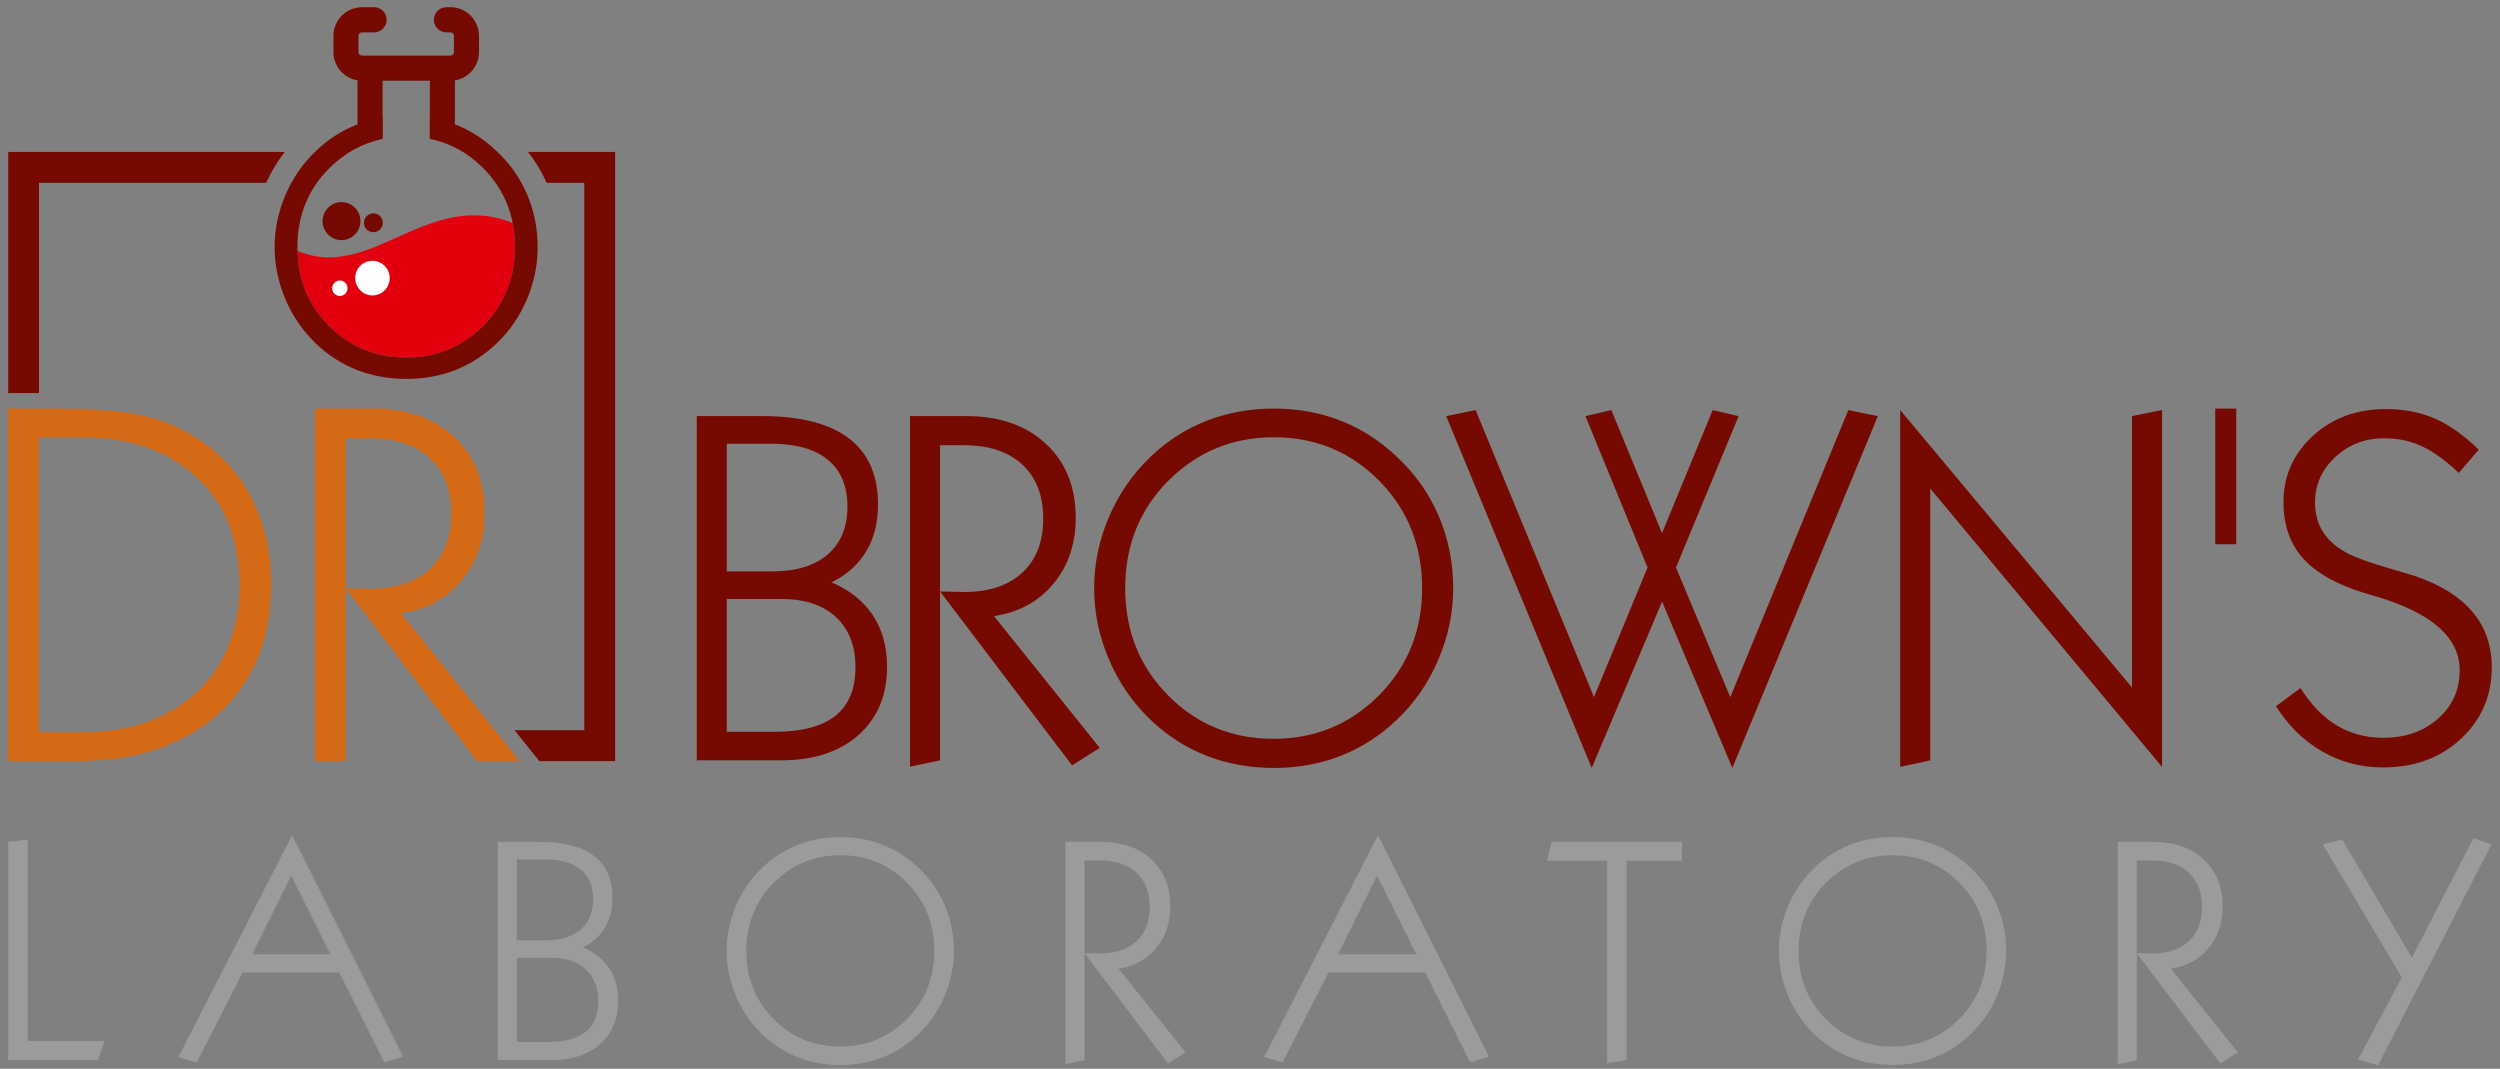 <svg width="131" height="56" viewBox="0 0 131 56" fill="none" xmlns="http://www.w3.org/2000/svg">
<rect x="0" y="0" width="131" height="56" fill="#808080" stroke="none"/>
<path fill-rule="evenodd" clip-rule="evenodd" d="M26.866 11.686C22.391 9.879 19.43 14.797 15.588 13.141C15.63 14.698 16.181 16.007 17.235 17.073C18.336 18.183 19.687 18.736 21.282 18.736C22.868 18.736 24.216 18.181 25.325 17.07C26.431 15.957 26.984 14.584 26.984 12.95C26.984 12.509 26.945 12.088 26.866 11.686Z" fill="#E2000F"/>
<path fill-rule="evenodd" clip-rule="evenodd" d="M15.585 12.95C15.585 14.591 16.136 15.965 17.235 17.073C18.336 18.183 19.687 18.736 21.282 18.736C22.868 18.736 24.216 18.181 25.325 17.07C26.431 15.957 26.984 14.584 26.984 12.95C26.984 11.314 26.433 9.936 25.335 8.823C24.527 8.01 23.589 7.494 22.522 7.276V6.156C22.986 6.232 23.433 6.356 23.86 6.522C24.655 6.835 25.372 7.298 26.016 7.913C26.718 8.565 27.253 9.326 27.621 10.186C27.989 11.052 28.174 11.971 28.174 12.95C28.174 13.892 27.982 14.81 27.602 15.704C27.221 16.595 26.693 17.36 26.016 18C25.384 18.607 24.67 19.071 23.873 19.386C23.075 19.698 22.216 19.854 21.297 19.854C20.371 19.854 19.509 19.696 18.704 19.386C17.899 19.071 17.183 18.607 16.551 18C15.869 17.348 15.336 16.575 14.958 15.687C14.58 14.8 14.39 13.885 14.39 12.95C14.39 12.011 14.58 11.099 14.958 10.216C15.336 9.334 15.867 8.565 16.551 7.913C17.183 7.306 17.899 6.842 18.704 6.527C19.134 6.361 19.581 6.237 20.048 6.161V7.283C18.986 7.504 18.05 8.017 17.245 8.825C16.139 9.936 15.585 11.314 15.585 12.95Z" fill="#770A00"/>
<path fill-rule="evenodd" clip-rule="evenodd" d="M22.522 4.229H20.048V7.194H18.734V4.212C18.02 4.098 17.472 3.476 17.472 2.727V1.882C17.472 1.051 18.144 0.377 18.971 0.377H19.603C19.966 0.377 20.26 0.672 20.26 1.036C20.26 1.401 19.966 1.696 19.603 1.696H18.971C18.87 1.696 18.786 1.78 18.786 1.882V2.727C18.786 2.829 18.87 2.913 18.971 2.913H23.601C23.703 2.913 23.787 2.829 23.787 2.727V1.882C23.787 1.78 23.703 1.696 23.601 1.696H23.391C23.028 1.696 22.735 1.401 22.735 1.036C22.735 0.672 23.028 0.377 23.391 0.377H23.601C24.428 0.377 25.1 1.051 25.1 1.882V2.727C25.1 3.476 24.552 4.098 23.838 4.212V7.197H22.525V4.229H22.522Z" fill="#770A00"/>
<path fill-rule="evenodd" clip-rule="evenodd" d="M17.808 14.7C18.03 14.7 18.21 14.882 18.21 15.105C18.21 15.328 18.03 15.509 17.808 15.509C17.585 15.509 17.405 15.328 17.405 15.105C17.405 14.882 17.585 14.7 17.808 14.7Z" fill="white"/>
<path fill-rule="evenodd" clip-rule="evenodd" d="M19.517 13.667C20.015 13.667 20.42 14.073 20.42 14.574C20.42 15.075 20.015 15.481 19.517 15.481C19.018 15.481 18.613 15.075 18.613 14.574C18.61 14.073 19.015 13.667 19.517 13.667Z" fill="white"/>
<path fill-rule="evenodd" clip-rule="evenodd" d="M17.894 10.59C18.442 10.59 18.887 11.037 18.887 11.587C18.887 12.137 18.442 12.584 17.894 12.584C17.346 12.584 16.901 12.137 16.901 11.587C16.904 11.037 17.348 10.59 17.894 10.59Z" fill="#770A00"/>
<path fill-rule="evenodd" clip-rule="evenodd" d="M19.566 11.178C19.838 11.178 20.06 11.399 20.06 11.674C20.06 11.946 19.838 12.169 19.566 12.169C19.294 12.169 19.072 11.949 19.072 11.674C19.072 11.401 19.294 11.178 19.566 11.178Z" fill="#770A00"/>
<path fill-rule="evenodd" clip-rule="evenodd" d="M2.046 22.918V38.372H4.253C6.802 38.372 8.819 37.671 10.311 36.273C11.802 34.869 12.551 32.99 12.551 30.635C12.551 28.285 11.802 26.411 10.308 25.013C8.809 23.615 6.794 22.918 4.256 22.918H2.046ZM16.504 39.882V21.409H19.532C21.31 21.409 22.73 21.902 23.799 22.896C24.866 23.89 25.396 25.211 25.396 26.86C25.396 28.268 24.999 29.445 24.201 30.402C23.409 31.359 22.344 31.939 21.013 32.142L25.058 37.182L26.676 39.2L26.686 39.213L27.224 39.882H24.994L18.114 30.821L19.398 30.849C20.737 30.849 21.781 30.502 22.527 29.81C23.275 29.113 23.646 28.146 23.646 26.909C23.646 25.672 23.275 24.708 22.527 24.012C21.779 23.32 20.737 22.973 19.398 22.973H18.114V39.882H16.504ZM0.433 39.882V21.409H2.846C4.9 21.409 6.458 21.535 7.52 21.78C8.577 22.033 9.54 22.445 10.41 23.025C11.642 23.843 12.585 24.904 13.239 26.208C13.889 27.512 14.215 28.987 14.215 30.635C14.215 33.461 13.301 35.71 11.471 37.378C9.644 39.047 7.155 39.882 4.004 39.882H0.433Z" fill="#D46A15"/>
<path fill-rule="evenodd" clip-rule="evenodd" d="M38.084 38.345H40.598C42.016 38.345 43.072 38.065 43.776 37.507C44.475 36.949 44.826 36.106 44.826 34.969C44.826 33.846 44.485 32.968 43.806 32.338C43.129 31.706 42.179 31.389 40.968 31.389H38.082V38.345H38.084ZM38.084 29.941H40.445C41.709 29.941 42.685 29.646 43.374 29.054C44.06 28.461 44.406 27.623 44.406 26.543C44.406 25.472 44.065 24.656 43.379 24.093C42.697 23.531 41.7 23.25 40.393 23.25H38.084V29.941ZM36.511 39.845V21.803H39.917C41.937 21.803 43.455 22.189 44.478 22.965C45.498 23.741 46.009 24.901 46.009 26.441C46.009 27.385 45.804 28.201 45.389 28.89C44.974 29.579 44.369 30.125 43.574 30.514C44.532 30.925 45.253 31.505 45.747 32.252C46.236 32.998 46.483 33.893 46.483 34.941C46.483 36.429 45.984 37.623 44.991 38.511C43.994 39.398 42.638 39.842 40.919 39.842H36.511V39.845ZM117.18 21.409V28.521H116.079V21.409H117.18ZM47.683 40.174V21.803H50.639C52.375 21.803 53.76 22.286 54.807 23.256C55.847 24.225 56.368 25.516 56.368 27.128C56.368 28.501 55.978 29.651 55.2 30.586C54.427 31.52 53.385 32.088 52.086 32.284L57.627 39.188L56.175 40.105L49.258 30.992L50.513 31.02C51.822 31.02 52.839 30.682 53.57 30.006C54.301 29.326 54.664 28.382 54.664 27.175C54.664 25.967 54.301 25.023 53.57 24.344C52.839 23.667 51.822 23.33 50.513 23.33H49.258V39.845L47.683 40.174ZM58.961 30.816C58.961 33.055 59.714 34.929 61.213 36.444C62.717 37.958 64.559 38.714 66.734 38.714C68.9 38.714 70.74 37.956 72.254 36.441C73.763 34.922 74.518 33.047 74.518 30.819C74.518 28.585 73.765 26.706 72.266 25.187C70.762 23.672 68.925 22.913 66.757 22.913C64.584 22.913 62.739 23.672 61.225 25.187C59.716 26.704 58.961 28.58 58.961 30.816ZM57.333 30.816C57.333 32.093 57.59 33.34 58.106 34.552C58.623 35.764 59.349 36.818 60.279 37.708C61.141 38.538 62.119 39.17 63.218 39.599C64.314 40.026 65.492 40.241 66.757 40.241C68.011 40.241 69.184 40.026 70.273 39.599C71.362 39.168 72.338 38.536 73.2 37.708C74.123 36.835 74.844 35.789 75.365 34.574C75.886 33.355 76.148 32.103 76.148 30.816C76.148 29.483 75.894 28.226 75.392 27.046C74.889 25.868 74.16 24.835 73.202 23.942C72.323 23.104 71.343 22.472 70.258 22.046C69.174 21.619 68.006 21.409 66.759 21.409C65.495 21.409 64.319 21.624 63.221 22.051C62.124 22.482 61.144 23.114 60.282 23.942C59.351 24.835 58.625 25.883 58.109 27.085C57.593 28.288 57.333 29.535 57.333 30.816ZM83.406 40.241L75.78 21.805L77.323 21.488L83.524 36.528L86.332 29.738L83.075 21.805L84.435 21.488L87.09 27.936L89.745 21.488L91.105 21.805L87.821 29.738L90.668 36.528L96.852 21.488L98.4 21.805L90.774 40.241L87.093 31.528L83.406 40.241ZM99.57 40.187V21.485L111.718 36.025V21.803L113.291 21.485V40.187L101.144 25.596V39.845L99.57 40.187ZM120.548 36.052C121.087 36.917 121.716 37.566 122.437 38.005C123.158 38.439 123.973 38.66 124.877 38.66C126.04 38.66 126.998 38.325 127.754 37.656C128.51 36.989 128.888 36.146 128.888 35.122C128.888 33.427 127.453 32.145 124.586 31.277C124.285 31.193 124.062 31.124 123.909 31.077C122.44 30.628 121.363 30.023 120.677 29.255C119.995 28.491 119.654 27.507 119.654 26.305C119.654 24.944 120.166 23.793 121.185 22.849C122.205 21.904 123.489 21.436 125.033 21.436C125.981 21.436 126.835 21.602 127.596 21.937C128.357 22.271 129.117 22.814 129.888 23.565L128.838 24.782C128.147 24.123 127.5 23.66 126.902 23.382C126.3 23.104 125.643 22.965 124.934 22.965C123.929 22.965 123.072 23.295 122.368 23.95C121.664 24.604 121.309 25.397 121.309 26.332C121.309 26.912 121.445 27.425 121.719 27.859C121.99 28.298 122.405 28.662 122.961 28.965C123.381 29.198 124.129 29.47 125.213 29.785C125.813 29.956 126.27 30.097 126.586 30.197C127.912 30.653 128.902 31.277 129.569 32.076C130.238 32.871 130.569 33.836 130.569 34.969C130.569 36.461 130.031 37.708 128.957 38.709C127.88 39.716 126.517 40.214 124.86 40.214C123.714 40.214 122.66 39.936 121.689 39.381C120.719 38.823 119.909 38.033 119.262 37.006L120.548 36.052Z" fill="#770A00"/>
<path fill-rule="evenodd" clip-rule="evenodd" d="M0.433 7.963H14.919C14.534 8.461 14.21 9.001 13.946 9.581H2.043C2.043 13.283 2.043 16.852 2.043 20.598H0.431V9.581V7.963H0.433ZM27.666 7.963H32.23V39.882H28.261L26.962 38.263H30.617V9.581H28.646C28.385 8.999 28.056 8.459 27.666 7.963Z" fill="#770A00"/>
<path fill-rule="evenodd" clip-rule="evenodd" d="M0.433 55.554V44.114L1.446 43.997V54.552H5.483L5.135 55.554H0.433ZM13.217 50.008H17.319L15.259 45.883L13.217 50.008ZM9.345 55.39L15.309 43.764L21.122 55.368L20.142 55.67L17.781 50.96H12.716L10.308 55.67L9.345 55.39ZM27.078 54.602H28.671C29.567 54.602 30.239 54.423 30.684 54.072C31.126 53.717 31.348 53.184 31.348 52.463C31.348 51.751 31.133 51.193 30.703 50.794C30.274 50.393 29.674 50.192 28.906 50.192H27.078V54.602ZM27.078 49.275H28.572C29.372 49.275 29.99 49.089 30.427 48.712C30.861 48.335 31.081 47.805 31.081 47.12C31.081 46.441 30.866 45.923 30.432 45.566C30 45.209 29.367 45.031 28.54 45.031H27.078V49.275ZM26.083 55.554V44.114H28.239C29.518 44.114 30.479 44.359 31.126 44.852C31.77 45.346 32.094 46.079 32.094 47.056C32.094 47.653 31.963 48.172 31.701 48.61C31.439 49.047 31.056 49.394 30.553 49.639C31.16 49.902 31.614 50.269 31.928 50.742C32.239 51.216 32.392 51.783 32.392 52.448C32.392 53.392 32.076 54.148 31.449 54.711C30.817 55.274 29.96 55.554 28.871 55.554H26.083ZM39.107 49.828C39.107 51.248 39.583 52.435 40.532 53.397C41.485 54.356 42.65 54.837 44.028 54.837C45.399 54.837 46.565 54.356 47.523 53.395C48.478 52.433 48.957 51.243 48.957 49.83C48.957 48.412 48.481 47.222 47.532 46.258C46.579 45.298 45.419 44.815 44.046 44.815C42.67 44.815 41.502 45.296 40.544 46.258C39.583 47.22 39.107 48.41 39.107 49.828ZM38.077 49.828C38.077 49.014 38.24 48.224 38.566 47.462C38.892 46.699 39.351 46.035 39.941 45.469C40.487 44.944 41.107 44.542 41.801 44.27C42.495 43.999 43.241 43.863 44.041 43.863C44.828 43.863 45.569 43.997 46.256 44.267C46.942 44.537 47.562 44.939 48.118 45.469C48.725 46.035 49.187 46.692 49.505 47.438C49.824 48.186 49.985 48.982 49.985 49.828C49.985 50.643 49.819 51.436 49.488 52.21C49.16 52.981 48.703 53.643 48.118 54.198C47.572 54.723 46.955 55.125 46.266 55.398C45.577 55.668 44.833 55.804 44.041 55.804C43.241 55.804 42.497 55.668 41.801 55.398C41.107 55.125 40.485 54.723 39.941 54.198C39.351 53.633 38.892 52.966 38.566 52.197C38.24 51.429 38.077 50.638 38.077 49.828ZM55.827 55.762V44.114H57.699C58.798 44.114 59.675 44.421 60.336 45.036C60.996 45.65 61.324 46.468 61.324 47.49C61.324 48.36 61.077 49.091 60.586 49.684C60.097 50.276 59.438 50.636 58.615 50.762L62.122 55.14L61.203 55.722L56.825 49.944L57.62 49.961C58.447 49.961 59.092 49.748 59.556 49.319C60.018 48.888 60.248 48.291 60.248 47.525C60.248 46.758 60.018 46.161 59.556 45.73C59.094 45.301 58.45 45.088 57.62 45.088H56.825V55.559L55.827 55.762ZM70.113 50.008H74.215L72.155 45.883L70.113 50.008ZM66.243 55.39L72.207 43.764L78.02 55.368L77.04 55.67L74.679 50.96H69.614L67.206 55.67L66.243 55.39ZM84.213 55.703V45.098H81.057L81.307 44.111H88.132V45.098H85.226V55.554L84.213 55.703ZM94.247 49.828C94.247 51.248 94.723 52.435 95.671 53.397C96.625 54.356 97.788 54.837 99.168 54.837C100.539 54.837 101.704 54.356 102.662 53.395C103.618 52.433 104.097 51.243 104.097 49.83C104.097 48.412 103.621 47.222 102.672 46.258C101.719 45.298 100.558 44.815 99.185 44.815C97.81 44.815 96.642 45.296 95.684 46.258C94.723 47.22 94.247 48.41 94.247 49.828ZM93.214 49.828C93.214 49.014 93.377 48.224 93.703 47.462C94.029 46.699 94.489 46.035 95.079 45.469C95.624 44.944 96.244 44.542 96.938 44.27C97.632 43.999 98.378 43.863 99.178 43.863C99.966 43.863 100.707 43.997 101.393 44.267C102.08 44.537 102.699 44.939 103.255 45.469C103.863 46.035 104.324 46.692 104.643 47.438C104.961 48.186 105.122 48.982 105.122 49.828C105.122 50.643 104.956 51.436 104.626 52.21C104.297 52.981 103.84 53.643 103.255 54.198C102.709 54.723 102.092 55.125 101.403 55.398C100.714 55.668 99.971 55.804 99.178 55.804C98.378 55.804 97.632 55.668 96.938 55.398C96.244 55.125 95.624 54.723 95.079 54.198C94.489 53.633 94.029 52.966 93.703 52.197C93.38 51.429 93.214 50.638 93.214 49.828ZM110.967 55.762V44.114H112.839C113.938 44.114 114.814 44.421 115.476 45.036C116.136 45.65 116.464 46.468 116.464 47.49C116.464 48.36 116.217 49.091 115.726 49.684C115.237 50.276 114.577 50.636 113.755 50.762L117.262 55.14L116.343 55.722L111.965 49.944L112.76 49.961C113.587 49.961 114.232 49.748 114.696 49.319C115.158 48.888 115.387 48.291 115.387 47.525C115.387 46.758 115.158 46.161 114.696 45.73C114.234 45.301 113.59 45.088 112.76 45.088H111.965V55.559L110.967 55.762ZM124.608 55.822L123.561 55.522L125.855 51.216L121.716 44.247L122.731 43.995L126.384 50.179L129.611 43.913L130.552 44.247L124.608 55.822Z" fill="#9B9B9B"/>
</svg>
